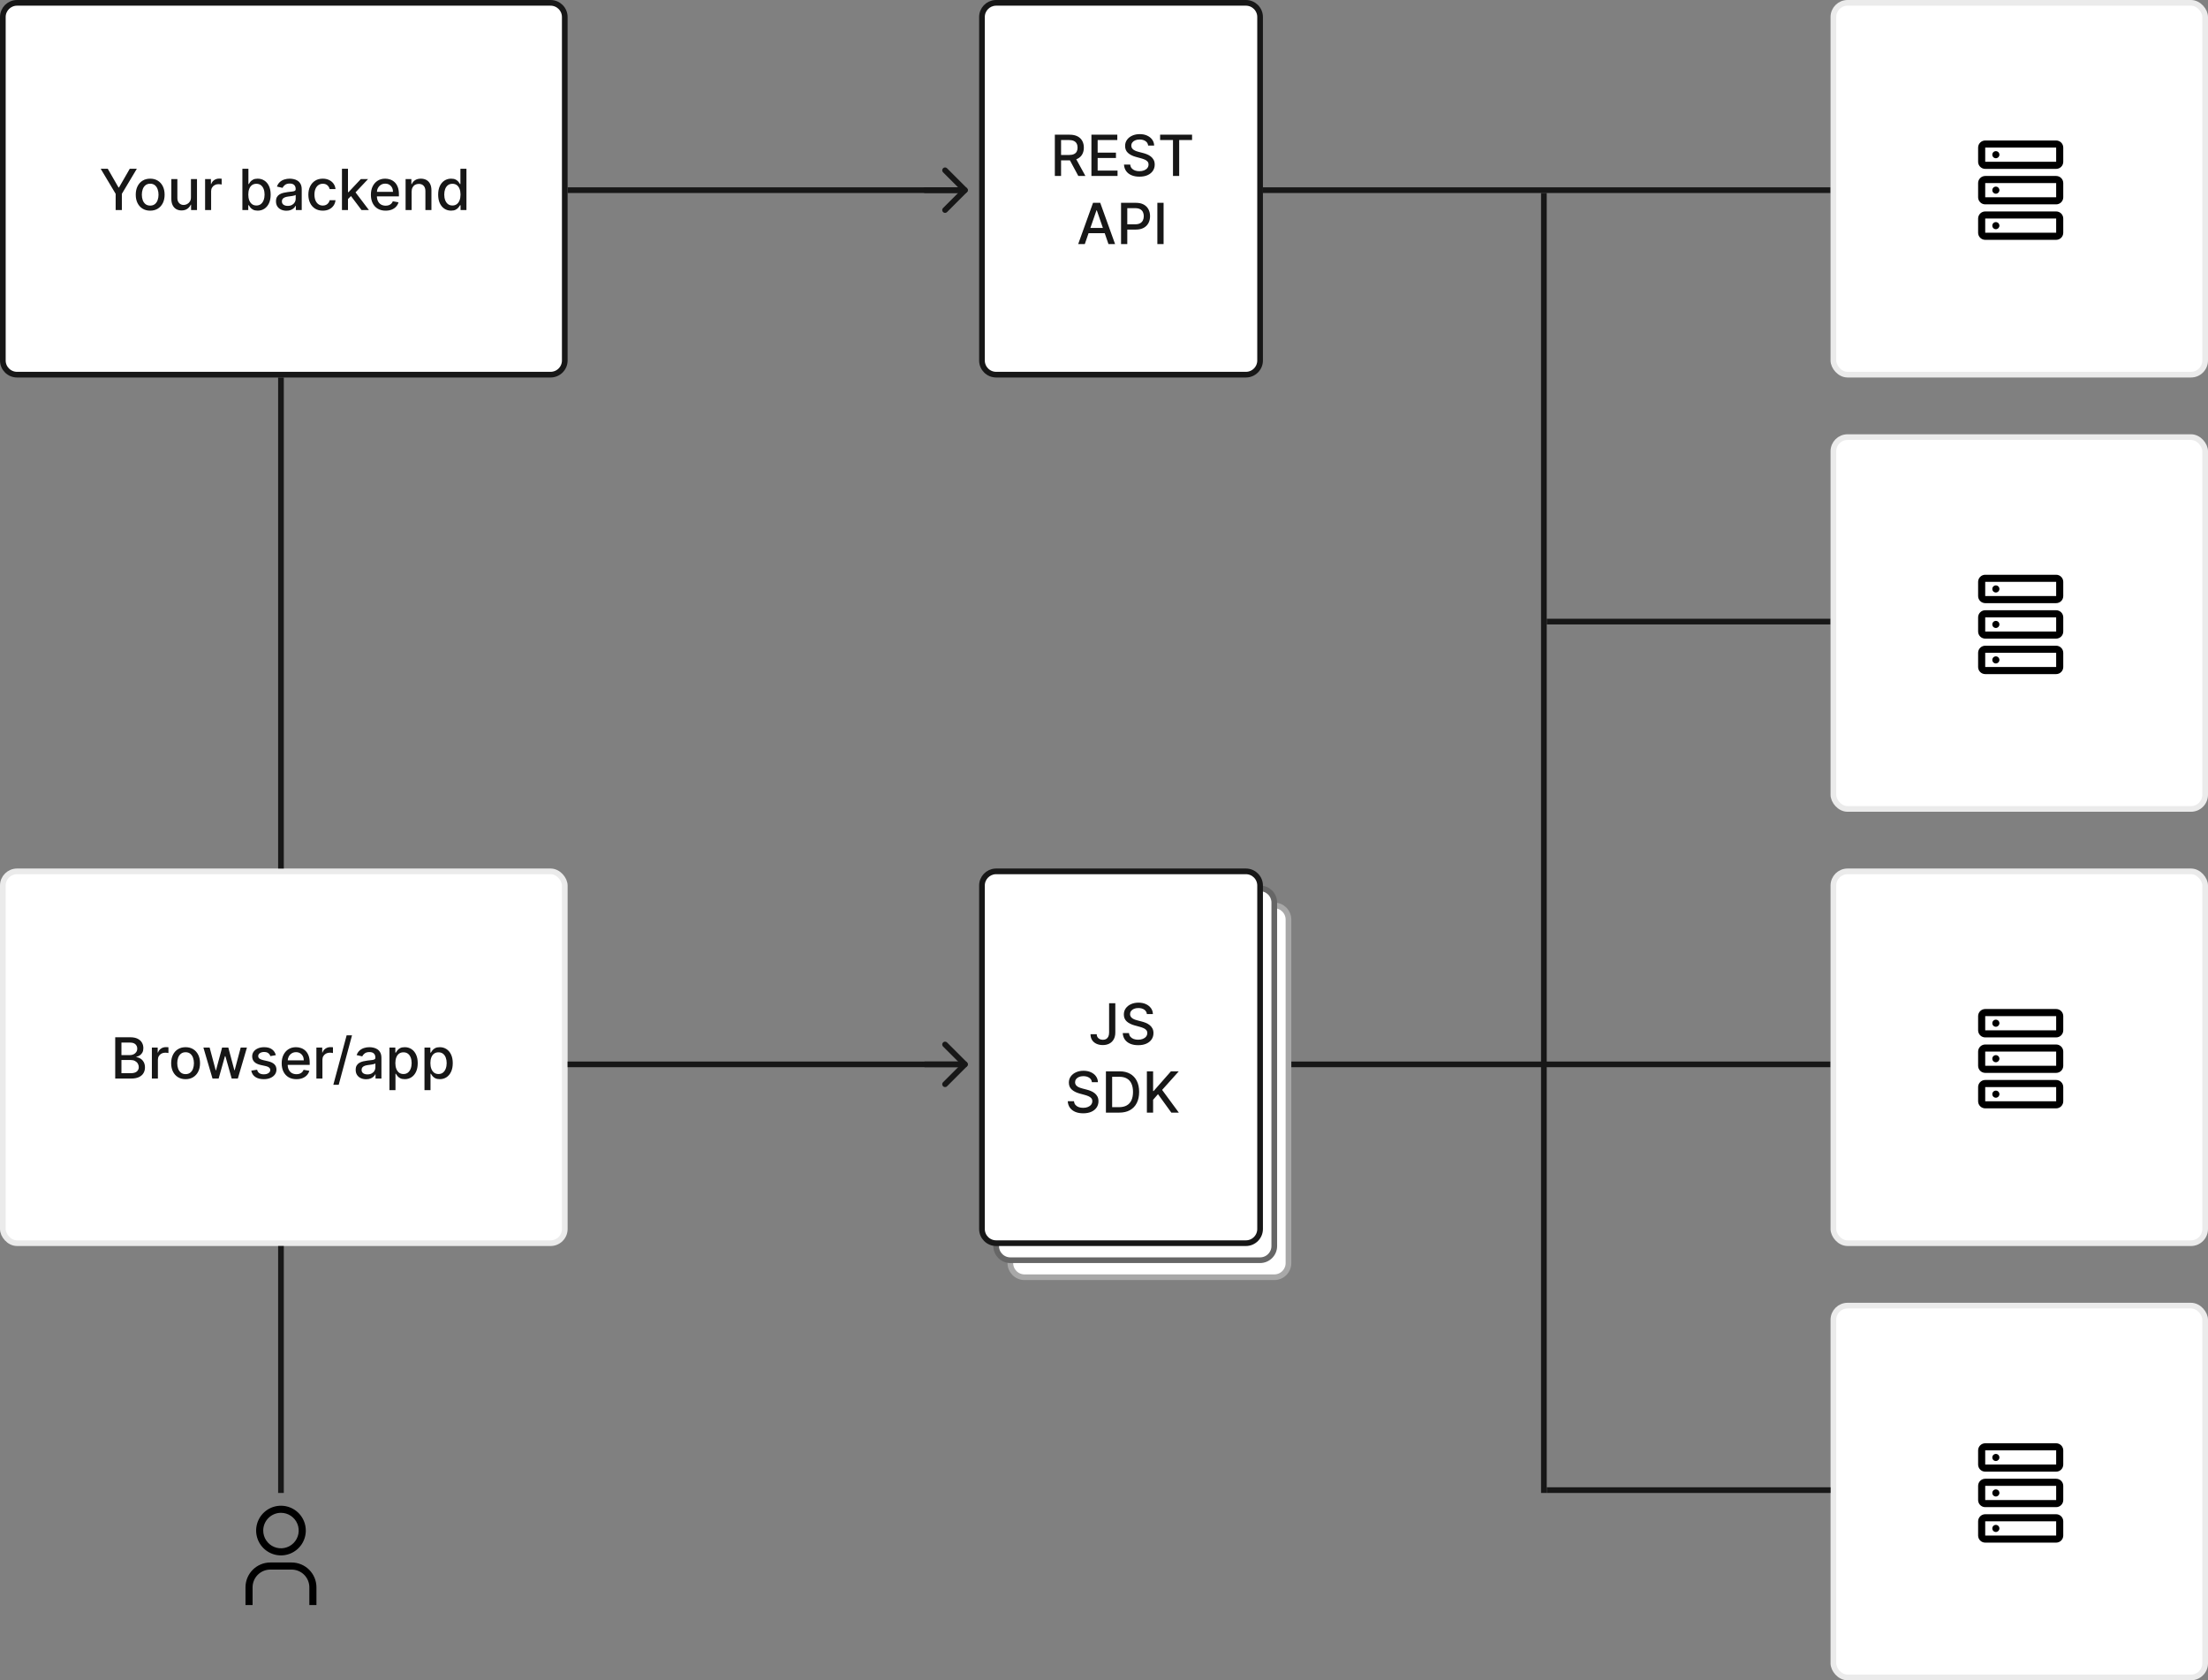 <svg width="778" height="592" viewBox="0 0 778 592" fill="none" xmlns="http://www.w3.org/2000/svg">
<rect x="0" y="0" width="778" height="592" fill="#808080" stroke="none"/>
<g clip-path="url(#clip0_1356_491)">
<rect x="646" y="460" width="131" height="131" rx="5" fill="white" stroke="#EBEBEB" stroke-width="2"/>
<g clip-path="url(#clip1_1356_491)">
<path d="M703.25 514.75C703.94 514.75 704.5 514.19 704.5 513.5C704.5 512.81 703.94 512.25 703.25 512.25C702.56 512.25 702 512.81 702 513.5C702 514.19 702.56 514.75 703.25 514.75Z" fill="black"/>
<path d="M724.5 518.5H699.5C698.837 518.499 698.202 518.236 697.733 517.767C697.264 517.298 697.001 516.663 697 516V511C697.001 510.337 697.264 509.702 697.733 509.233C698.202 508.764 698.837 508.501 699.5 508.5H724.5C725.163 508.501 725.798 508.764 726.267 509.233C726.736 509.702 726.999 510.337 727 511V516C726.999 516.663 726.736 517.298 726.267 517.767C725.798 518.236 725.163 518.499 724.5 518.5ZM699.5 511V516H724.5V511H699.5Z" fill="black"/>
<path d="M703.25 527.25C703.94 527.25 704.5 526.69 704.5 526C704.5 525.31 703.94 524.75 703.25 524.75C702.56 524.75 702 525.31 702 526C702 526.69 702.56 527.25 703.25 527.25Z" fill="black"/>
<path d="M724.5 531H699.5C698.837 530.999 698.202 530.736 697.733 530.267C697.264 529.798 697.001 529.163 697 528.5V523.5C697.001 522.837 697.264 522.202 697.733 521.733C698.202 521.264 698.837 521.001 699.5 521H724.5C725.163 521.001 725.798 521.264 726.267 521.733C726.736 522.202 726.999 522.837 727 523.5V528.5C726.999 529.163 726.736 529.798 726.267 530.267C725.798 530.736 725.163 530.999 724.5 531ZM699.5 523.5V528.5H724.5V523.5H699.5Z" fill="black"/>
<path d="M703.25 539.75C703.94 539.75 704.5 539.19 704.5 538.5C704.5 537.81 703.94 537.25 703.25 537.25C702.56 537.25 702 537.81 702 538.5C702 539.19 702.56 539.75 703.25 539.75Z" fill="black"/>
<path d="M724.5 543.5H699.5C698.837 543.499 698.202 543.236 697.733 542.767C697.264 542.298 697.001 541.663 697 541V536C697.001 535.337 697.264 534.702 697.733 534.233C698.202 533.764 698.837 533.501 699.5 533.5H724.5C725.163 533.501 725.798 533.764 726.267 534.233C726.736 534.702 726.999 535.337 727 536V541C726.999 541.663 726.736 542.298 726.267 542.767C725.798 543.236 725.163 543.499 724.5 543.5ZM699.5 536V541H724.5V536H699.5Z" fill="black"/>
</g>
<path d="M6 1H194C196.761 1 199 3.239 199 6V127C199 129.761 196.761 132 194 132H6C3.239 132 1 129.761 1 127V6C1 3.239 3.239 1 6 1Z" fill="white" stroke="#171717" stroke-width="2"/>
<path d="M35.476 59.455H37.969L41.769 66.067H41.925L45.724 59.455H48.217L42.94 68.29V74H40.753V68.29L35.476 59.455ZM52.917 74.22C51.895 74.22 51.002 73.986 50.24 73.517C49.477 73.048 48.886 72.392 48.464 71.55C48.043 70.707 47.832 69.722 47.832 68.595C47.832 67.463 48.043 66.474 48.464 65.626C48.886 64.779 49.477 64.121 50.24 63.652C51.002 63.183 51.895 62.949 52.917 62.949C53.94 62.949 54.833 63.183 55.595 63.652C56.357 64.121 56.949 64.779 57.37 65.626C57.792 66.474 58.002 67.463 58.002 68.595C58.002 69.722 57.792 70.707 57.37 71.55C56.949 72.392 56.357 73.048 55.595 73.517C54.833 73.986 53.94 74.22 52.917 74.22ZM52.924 72.438C53.587 72.438 54.136 72.262 54.572 71.912C55.008 71.562 55.33 71.095 55.538 70.513C55.751 69.93 55.858 69.289 55.858 68.588C55.858 67.892 55.751 67.253 55.538 66.671C55.33 66.083 55.008 65.612 54.572 65.257C54.136 64.902 53.587 64.724 52.924 64.724C52.257 64.724 51.703 64.902 51.262 65.257C50.827 65.612 50.502 66.083 50.289 66.671C50.081 67.253 49.977 67.892 49.977 68.588C49.977 69.289 50.081 69.93 50.289 70.513C50.502 71.095 50.827 71.562 51.262 71.912C51.703 72.262 52.257 72.438 52.924 72.438ZM67.283 69.476V63.091H69.414V74H67.326V72.111H67.212C66.961 72.693 66.559 73.178 66.005 73.567C65.456 73.95 64.772 74.142 63.952 74.142C63.252 74.142 62.631 73.988 62.092 73.68C61.557 73.368 61.135 72.906 60.827 72.296C60.524 71.685 60.373 70.93 60.373 70.03V63.091H62.496V69.774C62.496 70.517 62.702 71.109 63.114 71.55C63.526 71.99 64.061 72.21 64.719 72.21C65.117 72.21 65.513 72.111 65.906 71.912C66.303 71.713 66.632 71.412 66.893 71.01C67.158 70.608 67.288 70.096 67.283 69.476ZM72.267 74V63.091H74.32V64.824H74.434C74.632 64.237 74.983 63.775 75.485 63.439C75.991 63.098 76.564 62.928 77.204 62.928C77.336 62.928 77.492 62.932 77.672 62.942C77.857 62.951 78.001 62.963 78.106 62.977V65.008C78.02 64.985 77.869 64.959 77.651 64.93C77.433 64.897 77.215 64.881 76.998 64.881C76.496 64.881 76.048 64.987 75.655 65.2C75.267 65.409 74.959 65.7 74.732 66.074C74.505 66.443 74.391 66.865 74.391 67.338V74H72.267ZM85.407 74V59.455H87.53V64.859H87.658C87.781 64.632 87.959 64.369 88.191 64.071C88.423 63.773 88.745 63.512 89.157 63.29C89.569 63.062 90.113 62.949 90.79 62.949C91.671 62.949 92.457 63.171 93.148 63.617C93.839 64.062 94.382 64.703 94.775 65.541C95.172 66.379 95.371 67.388 95.371 68.567C95.371 69.746 95.175 70.757 94.782 71.599C94.389 72.438 93.849 73.084 93.162 73.538C92.476 73.988 91.692 74.213 90.811 74.213C90.149 74.213 89.606 74.102 89.185 73.879C88.768 73.657 88.442 73.396 88.205 73.098C87.968 72.8 87.786 72.535 87.658 72.303H87.481V74H85.407ZM87.488 68.546C87.488 69.312 87.599 69.985 87.821 70.562C88.044 71.14 88.366 71.592 88.787 71.919C89.209 72.241 89.725 72.402 90.336 72.402C90.97 72.402 91.5 72.234 91.927 71.898C92.353 71.557 92.675 71.095 92.892 70.513C93.115 69.93 93.226 69.275 93.226 68.546C93.226 67.826 93.117 67.18 92.9 66.606C92.686 66.034 92.365 65.581 91.934 65.25C91.507 64.919 90.975 64.753 90.336 64.753C89.72 64.753 89.199 64.912 88.773 65.229C88.352 65.546 88.032 65.989 87.814 66.557C87.597 67.125 87.488 67.788 87.488 68.546ZM100.93 74.242C100.239 74.242 99.614 74.114 99.055 73.858C98.497 73.597 98.054 73.221 97.727 72.729C97.405 72.236 97.244 71.633 97.244 70.918C97.244 70.302 97.363 69.796 97.599 69.398C97.836 69 98.156 68.685 98.558 68.453C98.961 68.221 99.41 68.046 99.908 67.928C100.405 67.809 100.911 67.719 101.428 67.658C102.081 67.582 102.611 67.52 103.018 67.473C103.426 67.421 103.722 67.338 103.906 67.224C104.091 67.111 104.183 66.926 104.183 66.671V66.621C104.183 66.001 104.008 65.52 103.658 65.179C103.312 64.838 102.796 64.668 102.109 64.668C101.394 64.668 100.831 64.826 100.419 65.144C100.012 65.456 99.73 65.804 99.574 66.188L97.578 65.733C97.815 65.07 98.16 64.535 98.615 64.128C99.074 63.716 99.602 63.418 100.199 63.233C100.795 63.044 101.423 62.949 102.081 62.949C102.517 62.949 102.978 63.001 103.466 63.105C103.958 63.205 104.418 63.389 104.844 63.659C105.275 63.929 105.627 64.315 105.902 64.817C106.177 65.314 106.314 65.96 106.314 66.756V74H104.24V72.508H104.155C104.018 72.783 103.812 73.053 103.537 73.318C103.262 73.583 102.91 73.803 102.479 73.979C102.048 74.154 101.532 74.242 100.93 74.242ZM101.392 72.537C101.979 72.537 102.481 72.421 102.898 72.189C103.319 71.957 103.639 71.654 103.857 71.28C104.079 70.901 104.19 70.496 104.19 70.065V68.659C104.115 68.735 103.968 68.806 103.75 68.872C103.537 68.934 103.293 68.988 103.018 69.035C102.744 69.078 102.476 69.118 102.216 69.156C101.955 69.189 101.738 69.218 101.562 69.242C101.151 69.294 100.774 69.381 100.433 69.504C100.097 69.627 99.827 69.805 99.624 70.037C99.425 70.264 99.325 70.567 99.325 70.946C99.325 71.472 99.519 71.869 99.908 72.139C100.296 72.404 100.791 72.537 101.392 72.537ZM113.738 74.22C112.682 74.22 111.773 73.981 111.01 73.503C110.253 73.02 109.67 72.355 109.263 71.507C108.856 70.66 108.652 69.689 108.652 68.595C108.652 67.487 108.861 66.51 109.277 65.662C109.694 64.81 110.281 64.144 111.039 63.666C111.796 63.188 112.689 62.949 113.716 62.949C114.545 62.949 115.283 63.103 115.932 63.41C116.581 63.714 117.104 64.14 117.502 64.689C117.904 65.238 118.143 65.88 118.219 66.614H116.152C116.039 66.102 115.778 65.662 115.371 65.293C114.969 64.923 114.429 64.739 113.752 64.739C113.16 64.739 112.641 64.895 112.196 65.207C111.756 65.515 111.413 65.956 111.167 66.528C110.92 67.097 110.797 67.769 110.797 68.546C110.797 69.341 110.918 70.028 111.159 70.605C111.401 71.183 111.742 71.63 112.182 71.947C112.627 72.265 113.15 72.423 113.752 72.423C114.154 72.423 114.519 72.35 114.846 72.203C115.177 72.052 115.454 71.836 115.676 71.557C115.904 71.278 116.062 70.941 116.152 70.548H118.219C118.143 71.254 117.914 71.883 117.53 72.438C117.147 72.992 116.633 73.427 115.989 73.744C115.35 74.062 114.599 74.22 113.738 74.22ZM122.443 70.3L122.429 67.707H122.798L127.145 63.091H129.688L124.73 68.347H124.396L122.443 70.3ZM120.49 74V59.455H122.614V74H120.49ZM127.379 74L123.473 68.815L124.936 67.331L129.986 74H127.379ZM135.875 74.22C134.801 74.22 133.875 73.99 133.098 73.531C132.327 73.067 131.73 72.416 131.309 71.578C130.892 70.735 130.684 69.748 130.684 68.617C130.684 67.499 130.892 66.514 131.309 65.662C131.73 64.81 132.317 64.144 133.07 63.666C133.828 63.188 134.713 62.949 135.726 62.949C136.342 62.949 136.938 63.051 137.516 63.254C138.094 63.458 138.612 63.778 139.071 64.213C139.531 64.649 139.893 65.215 140.158 65.91C140.423 66.602 140.556 67.442 140.556 68.432V69.185H131.884V67.594H138.475C138.475 67.035 138.361 66.54 138.134 66.109C137.907 65.674 137.587 65.331 137.175 65.079C136.768 64.829 136.29 64.703 135.74 64.703C135.144 64.703 134.623 64.85 134.178 65.144C133.738 65.432 133.397 65.811 133.155 66.28C132.918 66.744 132.8 67.248 132.8 67.793V69.035C132.8 69.765 132.928 70.385 133.184 70.896C133.444 71.408 133.806 71.798 134.27 72.068C134.734 72.333 135.276 72.466 135.897 72.466C136.299 72.466 136.666 72.409 136.998 72.296C137.329 72.177 137.615 72.002 137.857 71.77C138.098 71.538 138.283 71.251 138.411 70.91L140.421 71.273C140.26 71.865 139.971 72.383 139.554 72.828C139.142 73.269 138.624 73.612 137.999 73.858C137.379 74.099 136.671 74.22 135.875 74.22ZM145.036 67.523V74H142.912V63.091H144.95V64.867H145.085C145.336 64.289 145.729 63.825 146.264 63.474C146.804 63.124 147.483 62.949 148.303 62.949C149.046 62.949 149.697 63.105 150.256 63.418C150.814 63.725 151.248 64.185 151.555 64.796C151.863 65.406 152.017 66.162 152.017 67.061V74H149.893V67.317C149.893 66.526 149.688 65.908 149.276 65.463C148.864 65.013 148.298 64.788 147.578 64.788C147.086 64.788 146.648 64.895 146.264 65.108C145.885 65.321 145.585 65.633 145.362 66.046C145.144 66.453 145.036 66.945 145.036 67.523ZM158.949 74.213C158.068 74.213 157.282 73.988 156.591 73.538C155.904 73.084 155.365 72.438 154.972 71.599C154.583 70.757 154.389 69.746 154.389 68.567C154.389 67.388 154.586 66.379 154.979 65.541C155.376 64.703 155.921 64.062 156.612 63.617C157.304 63.171 158.087 62.949 158.963 62.949C159.64 62.949 160.185 63.062 160.597 63.29C161.013 63.512 161.335 63.773 161.562 64.071C161.795 64.369 161.974 64.632 162.102 64.859H162.23V59.455H164.354V74H162.28V72.303H162.102C161.974 72.535 161.79 72.8 161.548 73.098C161.312 73.396 160.985 73.657 160.568 73.879C160.152 74.102 159.612 74.213 158.949 74.213ZM159.418 72.402C160.028 72.402 160.545 72.241 160.966 71.919C161.392 71.592 161.714 71.14 161.932 70.562C162.154 69.985 162.266 69.312 162.266 68.546C162.266 67.788 162.157 67.125 161.939 66.557C161.721 65.989 161.402 65.546 160.98 65.229C160.559 64.912 160.038 64.753 159.418 64.753C158.778 64.753 158.246 64.919 157.82 65.25C157.393 65.581 157.071 66.034 156.854 66.606C156.641 67.18 156.534 67.826 156.534 68.546C156.534 69.275 156.643 69.93 156.861 70.513C157.079 71.095 157.401 71.557 157.827 71.898C158.258 72.234 158.788 72.402 159.418 72.402Z" fill="#171717"/>
<rect x="1" y="307" width="198" height="131" rx="5" fill="white" stroke="#EBEBEB" stroke-width="2"/>
<path d="M40.598 380V365.455H45.925C46.957 365.455 47.812 365.625 48.489 365.966C49.166 366.302 49.672 366.759 50.008 367.337C50.345 367.91 50.513 368.556 50.513 369.276C50.513 369.882 50.401 370.393 50.179 370.81C49.956 371.222 49.658 371.553 49.284 371.804C48.915 372.05 48.508 372.23 48.062 372.344V372.486C48.545 372.509 49.017 372.666 49.476 372.955C49.94 373.239 50.323 373.643 50.626 374.169C50.929 374.695 51.081 375.334 51.081 376.087C51.081 376.83 50.906 377.498 50.555 378.089C50.21 378.677 49.675 379.143 48.95 379.489C48.226 379.83 47.3 380 46.173 380H40.598ZM42.793 378.118H45.96C47.011 378.118 47.764 377.914 48.219 377.507C48.673 377.1 48.901 376.591 48.901 375.98C48.901 375.521 48.785 375.099 48.553 374.716C48.321 374.332 47.989 374.027 47.558 373.8C47.132 373.572 46.626 373.459 46.038 373.459H42.793V378.118ZM42.793 371.747H45.733C46.225 371.747 46.668 371.652 47.061 371.463C47.459 371.274 47.774 371.009 48.006 370.668C48.242 370.322 48.361 369.915 48.361 369.446C48.361 368.845 48.15 368.34 47.729 367.933C47.307 367.526 46.661 367.322 45.79 367.322H42.793V371.747ZM53.514 380V369.091H55.566V370.824H55.68C55.879 370.237 56.229 369.775 56.731 369.439C57.237 369.098 57.81 368.928 58.45 368.928C58.582 368.928 58.738 368.932 58.918 368.942C59.103 368.951 59.247 368.963 59.352 368.977V371.009C59.266 370.985 59.115 370.959 58.897 370.93C58.679 370.897 58.461 370.881 58.244 370.881C57.742 370.881 57.294 370.987 56.901 371.2C56.513 371.409 56.205 371.7 55.978 372.074C55.751 372.443 55.637 372.865 55.637 373.338V380H53.514ZM65.394 380.22C64.371 380.22 63.479 379.986 62.716 379.517C61.954 379.048 61.362 378.393 60.941 377.55C60.519 376.707 60.309 375.722 60.309 374.595C60.309 373.464 60.519 372.474 60.941 371.626C61.362 370.779 61.954 370.121 62.716 369.652C63.479 369.183 64.371 368.949 65.394 368.949C66.416 368.949 67.309 369.183 68.071 369.652C68.834 370.121 69.425 370.779 69.847 371.626C70.268 372.474 70.479 373.464 70.479 374.595C70.479 375.722 70.268 376.707 69.847 377.55C69.425 378.393 68.834 379.048 68.071 379.517C67.309 379.986 66.416 380.22 65.394 380.22ZM65.401 378.438C66.064 378.438 66.613 378.262 67.049 377.912C67.484 377.562 67.806 377.095 68.015 376.513C68.228 375.93 68.334 375.289 68.334 374.588C68.334 373.892 68.228 373.253 68.015 372.67C67.806 372.083 67.484 371.612 67.049 371.257C66.613 370.902 66.064 370.724 65.401 370.724C64.733 370.724 64.179 370.902 63.739 371.257C63.303 371.612 62.979 372.083 62.766 372.67C62.558 373.253 62.453 373.892 62.453 374.588C62.453 375.289 62.558 375.93 62.766 376.513C62.979 377.095 63.303 377.562 63.739 377.912C64.179 378.262 64.733 378.438 65.401 378.438ZM74.882 380L71.672 369.091H73.867L76.005 377.102H76.111L78.256 369.091H80.451L82.581 377.067H82.688L84.811 369.091H87.006L83.803 380H81.637L79.421 372.124H79.257L77.041 380H74.882ZM97.196 371.754L95.271 372.095C95.191 371.849 95.063 371.615 94.888 371.392C94.717 371.17 94.485 370.987 94.192 370.845C93.898 370.703 93.531 370.632 93.091 370.632C92.49 370.632 91.988 370.767 91.585 371.037C91.183 371.302 90.981 371.645 90.981 372.067C90.981 372.431 91.117 372.725 91.386 372.947C91.656 373.17 92.092 373.352 92.693 373.494L94.426 373.892C95.43 374.124 96.178 374.482 96.671 374.964C97.163 375.447 97.409 376.075 97.409 376.847C97.409 377.5 97.22 378.082 96.841 378.594C96.467 379.1 95.944 379.498 95.271 379.787C94.604 380.076 93.829 380.22 92.949 380.22C91.727 380.22 90.731 379.96 89.959 379.439C89.187 378.913 88.713 378.168 88.538 377.202L90.591 376.889C90.719 377.424 90.981 377.829 91.379 378.104C91.777 378.374 92.296 378.509 92.935 378.509C93.631 378.509 94.187 378.364 94.604 378.075C95.02 377.782 95.229 377.424 95.229 377.003C95.229 376.662 95.101 376.375 94.845 376.143C94.594 375.911 94.208 375.736 93.688 375.618L91.841 375.213C90.823 374.981 90.07 374.612 89.582 374.105C89.099 373.598 88.858 372.957 88.858 372.18C88.858 371.536 89.038 370.973 89.398 370.49C89.758 370.007 90.255 369.631 90.889 369.361C91.524 369.086 92.251 368.949 93.07 368.949C94.249 368.949 95.177 369.205 95.854 369.716C96.531 370.223 96.978 370.902 97.196 371.754ZM104.446 380.22C103.371 380.22 102.445 379.991 101.669 379.531C100.897 379.067 100.3 378.416 99.879 377.578C99.462 376.735 99.254 375.748 99.254 374.616C99.254 373.499 99.462 372.514 99.879 371.662C100.3 370.81 100.887 370.144 101.64 369.666C102.398 369.188 103.283 368.949 104.297 368.949C104.912 368.949 105.509 369.051 106.086 369.254C106.664 369.458 107.182 369.777 107.642 370.213C108.101 370.649 108.463 371.214 108.728 371.911C108.993 372.602 109.126 373.442 109.126 374.432V375.185H100.454V373.594H107.045C107.045 373.035 106.931 372.54 106.704 372.109C106.477 371.674 106.157 371.33 105.745 371.08C105.338 370.829 104.86 370.703 104.311 370.703C103.714 370.703 103.193 370.85 102.748 371.143C102.308 371.432 101.967 371.811 101.725 372.28C101.489 372.744 101.37 373.248 101.37 373.793V375.036C101.37 375.765 101.498 376.385 101.754 376.896C102.014 377.408 102.377 377.798 102.841 378.068C103.305 378.333 103.847 378.466 104.467 378.466C104.869 378.466 105.236 378.409 105.568 378.295C105.899 378.177 106.186 378.002 106.427 377.77C106.669 377.538 106.853 377.251 106.981 376.911L108.991 377.273C108.83 377.865 108.541 378.383 108.125 378.828C107.713 379.268 107.194 379.612 106.569 379.858C105.949 380.099 105.241 380.22 104.446 380.22ZM111.482 380V369.091H113.535V370.824H113.648C113.847 370.237 114.198 369.775 114.7 369.439C115.206 369.098 115.779 368.928 116.418 368.928C116.551 368.928 116.707 368.932 116.887 368.942C117.072 368.951 117.216 368.963 117.32 368.977V371.009C117.235 370.985 117.084 370.959 116.866 370.93C116.648 370.897 116.43 370.881 116.212 370.881C115.71 370.881 115.263 370.987 114.87 371.2C114.482 371.409 114.174 371.7 113.947 372.074C113.719 372.443 113.606 372.865 113.606 373.338V380H111.482ZM124.034 364.773L119.346 382.188H117.45L122.137 364.773H124.034ZM129.012 380.241C128.321 380.241 127.696 380.114 127.137 379.858C126.579 379.598 126.136 379.221 125.809 378.729C125.487 378.236 125.326 377.633 125.326 376.918C125.326 376.302 125.445 375.795 125.681 375.398C125.918 375 126.238 374.685 126.64 374.453C127.043 374.221 127.493 374.046 127.99 373.928C128.487 373.809 128.993 373.719 129.51 373.658C130.163 373.582 130.693 373.52 131.1 373.473C131.508 373.421 131.804 373.338 131.988 373.224C132.173 373.111 132.265 372.926 132.265 372.67V372.621C132.265 372 132.09 371.52 131.74 371.179C131.394 370.838 130.878 370.668 130.191 370.668C129.476 370.668 128.913 370.826 128.501 371.143C128.094 371.456 127.812 371.804 127.656 372.188L125.66 371.733C125.897 371.07 126.243 370.535 126.697 370.128C127.156 369.716 127.684 369.418 128.281 369.233C128.877 369.044 129.505 368.949 130.163 368.949C130.599 368.949 131.06 369.001 131.548 369.105C132.04 369.205 132.5 369.389 132.926 369.659C133.357 369.929 133.709 370.315 133.984 370.817C134.259 371.314 134.396 371.96 134.396 372.756V380H132.322V378.509H132.237C132.1 378.783 131.894 379.053 131.619 379.318C131.344 379.583 130.992 379.804 130.561 379.979C130.13 380.154 129.614 380.241 129.012 380.241ZM129.474 378.537C130.061 378.537 130.563 378.421 130.98 378.189C131.401 377.957 131.721 377.654 131.939 377.28C132.161 376.901 132.272 376.496 132.272 376.065V374.659C132.197 374.735 132.05 374.806 131.832 374.872C131.619 374.934 131.375 374.988 131.1 375.036C130.826 375.078 130.558 375.118 130.298 375.156C130.038 375.189 129.82 375.218 129.645 375.241C129.233 375.294 128.856 375.381 128.515 375.504C128.179 375.627 127.909 375.805 127.706 376.037C127.507 376.264 127.407 376.567 127.407 376.946C127.407 377.472 127.601 377.869 127.99 378.139C128.378 378.404 128.873 378.537 129.474 378.537ZM137.224 384.091V369.091H139.298V370.859H139.476C139.599 370.632 139.777 370.369 140.009 370.071C140.241 369.773 140.563 369.512 140.974 369.29C141.386 369.062 141.931 368.949 142.608 368.949C143.489 368.949 144.275 369.171 144.966 369.616C145.657 370.062 146.199 370.703 146.592 371.541C146.99 372.379 147.189 373.388 147.189 374.567C147.189 375.746 146.992 376.757 146.599 377.599C146.206 378.437 145.667 379.084 144.98 379.538C144.294 379.988 143.51 380.213 142.629 380.213C141.966 380.213 141.424 380.102 141.003 379.879C140.586 379.657 140.259 379.396 140.023 379.098C139.786 378.8 139.604 378.535 139.476 378.303H139.348V384.091H137.224ZM139.305 374.545C139.305 375.312 139.417 375.985 139.639 376.562C139.862 377.14 140.184 377.592 140.605 377.919C141.027 378.241 141.543 378.402 142.153 378.402C142.788 378.402 143.318 378.234 143.744 377.898C144.17 377.557 144.492 377.095 144.71 376.513C144.933 375.93 145.044 375.275 145.044 374.545C145.044 373.826 144.935 373.179 144.717 372.607C144.504 372.034 144.182 371.581 143.751 371.25C143.325 370.919 142.793 370.753 142.153 370.753C141.538 370.753 141.017 370.911 140.591 371.229C140.17 371.546 139.85 371.989 139.632 372.557C139.414 373.125 139.305 373.788 139.305 374.545ZM149.568 384.091V369.091H151.642V370.859H151.82C151.943 370.632 152.12 370.369 152.352 370.071C152.584 369.773 152.906 369.512 153.318 369.29C153.73 369.062 154.275 368.949 154.952 368.949C155.832 368.949 156.618 369.171 157.31 369.616C158.001 370.062 158.543 370.703 158.936 371.541C159.334 372.379 159.533 373.388 159.533 374.567C159.533 375.746 159.336 376.757 158.943 377.599C158.55 378.437 158.01 379.084 157.324 379.538C156.637 379.988 155.854 380.213 154.973 380.213C154.31 380.213 153.768 380.102 153.347 379.879C152.93 379.657 152.603 379.396 152.366 379.098C152.13 378.8 151.947 378.535 151.82 378.303H151.692V384.091H149.568ZM151.649 374.545C151.649 375.312 151.76 375.985 151.983 376.562C152.205 377.14 152.527 377.592 152.949 377.919C153.37 378.241 153.886 378.402 154.497 378.402C155.132 378.402 155.662 378.234 156.088 377.898C156.514 377.557 156.836 377.095 157.054 376.513C157.277 375.93 157.388 375.275 157.388 374.545C157.388 373.826 157.279 373.179 157.061 372.607C156.848 372.034 156.526 371.581 156.095 371.25C155.669 370.919 155.136 370.753 154.497 370.753C153.882 370.753 153.361 370.911 152.935 371.229C152.513 371.546 152.194 371.989 151.976 372.557C151.758 373.125 151.649 373.788 151.649 374.545Z" fill="#171717"/>
<line x1="445" y1="375" x2="645" y2="375" stroke="#171717" stroke-width="2"/>
<line x1="545" y1="525" x2="645" y2="525" stroke="#171717" stroke-width="2"/>
<line x1="545" y1="219" x2="645" y2="219" stroke="#171717" stroke-width="2"/>
<line x1="445" y1="67" x2="645" y2="67" stroke="#171717" stroke-width="2"/>
<path d="M351 1H439C441.761 1 444 3.239 444 6V127C444 129.761 441.761 132 439 132H351C348.239 132 346 129.761 346 127V6C346 3.325 348.101 1.141 350.743 1.007L351 1Z" fill="white" stroke="#171717" stroke-width="2"/>
<path d="M371.678 62V47.455H376.863C377.99 47.455 378.925 47.649 379.668 48.037C380.416 48.425 380.975 48.963 381.344 49.649C381.714 50.331 381.898 51.119 381.898 52.014C381.898 52.904 381.711 53.688 381.337 54.365C380.968 55.037 380.409 55.561 379.661 55.935C378.918 56.309 377.983 56.496 376.856 56.496H372.928V54.606H376.657C377.367 54.606 377.945 54.505 378.39 54.301C378.84 54.097 379.169 53.802 379.377 53.413C379.585 53.025 379.689 52.559 379.689 52.014C379.689 51.465 379.583 50.989 379.37 50.587C379.162 50.184 378.832 49.876 378.383 49.663C377.938 49.446 377.353 49.337 376.628 49.337H373.873V62H371.678ZM378.858 55.438L382.452 62H379.952L376.43 55.438H378.858ZM384.569 62V47.455H393.688V49.344H386.763V53.776H393.212V55.658H386.763V60.111H393.773V62H384.569ZM404.553 51.276C404.477 50.603 404.164 50.082 403.615 49.713C403.066 49.339 402.375 49.152 401.541 49.152C400.945 49.152 400.429 49.247 399.993 49.436C399.557 49.621 399.219 49.876 398.977 50.203C398.741 50.525 398.622 50.892 398.622 51.304C398.622 51.65 398.703 51.948 398.864 52.199C399.03 52.45 399.245 52.66 399.51 52.831C399.78 52.997 400.069 53.136 400.377 53.25C400.684 53.359 400.98 53.449 401.264 53.52L402.685 53.889C403.149 54.003 403.625 54.157 404.112 54.351C404.6 54.545 405.052 54.801 405.469 55.118C405.886 55.435 406.222 55.828 406.477 56.297C406.738 56.766 406.868 57.327 406.868 57.98C406.868 58.804 406.655 59.535 406.229 60.175C405.807 60.814 405.194 61.318 404.389 61.688C403.589 62.057 402.621 62.242 401.485 62.242C400.396 62.242 399.453 62.069 398.658 61.723C397.862 61.377 397.24 60.887 396.79 60.253C396.34 59.614 396.092 58.856 396.044 57.98H398.246C398.289 58.506 398.459 58.944 398.757 59.294C399.06 59.64 399.446 59.898 399.915 60.068C400.388 60.234 400.907 60.317 401.47 60.317C402.091 60.317 402.642 60.22 403.125 60.026C403.613 59.827 403.996 59.552 404.276 59.202C404.555 58.847 404.695 58.432 404.695 57.959C404.695 57.528 404.572 57.175 404.325 56.901C404.084 56.626 403.755 56.399 403.338 56.219C402.926 56.039 402.46 55.88 401.939 55.743L400.22 55.274C399.056 54.957 398.132 54.49 397.45 53.875C396.773 53.26 396.435 52.445 396.435 51.432C396.435 50.594 396.662 49.862 397.117 49.237C397.571 48.612 398.187 48.127 398.963 47.781C399.74 47.431 400.616 47.256 401.591 47.256C402.576 47.256 403.445 47.428 404.198 47.774C404.955 48.12 405.552 48.596 405.987 49.202C406.423 49.803 406.65 50.494 406.669 51.276H404.553ZM408.773 49.344V47.455H420.03V49.344H415.492V62H413.305V49.344H408.773ZM382.233 86H379.903L385.138 71.454H387.673L392.908 86H390.578L386.466 74.097H386.352L382.233 86ZM382.624 80.304H390.18V82.151H382.624V80.304ZM395.008 86V71.454H400.193C401.324 71.454 402.262 71.66 403.005 72.072C403.749 72.484 404.305 73.048 404.674 73.763C405.044 74.473 405.228 75.273 405.228 76.163C405.228 77.058 405.041 77.863 404.667 78.578C404.298 79.288 403.739 79.852 402.991 80.269C402.248 80.68 401.313 80.886 400.186 80.886H396.62V79.026H399.987C400.702 79.026 401.282 78.903 401.727 78.656C402.172 78.405 402.499 78.064 402.707 77.633C402.915 77.203 403.02 76.713 403.02 76.163C403.02 75.614 402.915 75.126 402.707 74.7C402.499 74.274 402.17 73.94 401.72 73.699C401.275 73.457 400.688 73.337 399.958 73.337H397.203V86H395.008ZM409.996 71.454V86H407.801V71.454H409.996Z" fill="#171717"/>
<path d="M361 319H449C451.761 319 454 321.239 454 324V445C454 447.761 451.761 450 449 450H361C358.239 450 356 447.761 356 445V324C356 321.325 358.101 319.141 360.743 319.007L361 319Z" fill="white" stroke="#A8A8A8" stroke-width="2"/>
<path d="M356 313H444C446.761 313 449 315.239 449 318V439C449 441.761 446.761 444 444 444H356C353.239 444 351 441.761 351 439V318C351 315.325 353.101 313.141 355.743 313.007L356 313Z" fill="white" stroke="#666666" stroke-width="2"/>
<path d="M351 307H439C441.761 307 444 309.239 444 312V433C444 435.761 441.761 438 439 438H351C348.239 438 346 435.761 346 433V312C346 309.325 348.101 307.141 350.743 307.007L351 307Z" fill="white" stroke="#171717" stroke-width="2"/>
<path d="M390.798 353.455H392.986V363.767C392.986 364.7 392.801 365.498 392.432 366.161C392.067 366.823 391.554 367.33 390.891 367.68C390.228 368.026 389.451 368.199 388.561 368.199C387.742 368.199 387.006 368.05 386.352 367.751C385.704 367.453 385.19 367.02 384.811 366.452C384.437 365.879 384.25 365.183 384.25 364.364H386.43C386.43 364.766 386.523 365.114 386.707 365.408C386.897 365.701 387.155 365.931 387.482 366.097C387.813 366.258 388.192 366.338 388.618 366.338C389.082 366.338 389.475 366.241 389.797 366.047C390.124 365.848 390.372 365.557 390.543 365.173C390.713 364.79 390.798 364.321 390.798 363.767V353.455ZM404.113 357.276C404.038 356.603 403.725 356.082 403.176 355.713C402.627 355.339 401.935 355.152 401.102 355.152C400.505 355.152 399.989 355.247 399.554 355.436C399.118 355.621 398.779 355.876 398.538 356.203C398.301 356.525 398.183 356.892 398.183 357.304C398.183 357.65 398.263 357.948 398.424 358.199C398.59 358.45 398.806 358.661 399.071 358.831C399.341 358.997 399.629 359.136 399.937 359.25C400.245 359.359 400.541 359.449 400.825 359.52L402.245 359.889C402.709 360.003 403.185 360.157 403.673 360.351C404.161 360.545 404.613 360.801 405.029 361.118C405.446 361.435 405.782 361.828 406.038 362.297C406.298 362.766 406.429 363.327 406.429 363.98C406.429 364.804 406.216 365.536 405.789 366.175C405.368 366.814 404.755 367.318 403.95 367.688C403.15 368.057 402.181 368.241 401.045 368.241C399.956 368.241 399.014 368.069 398.218 367.723C397.423 367.377 396.8 366.887 396.35 366.253C395.901 365.614 395.652 364.856 395.605 363.98H397.806C397.849 364.506 398.02 364.944 398.318 365.294C398.621 365.64 399.007 365.898 399.475 366.068C399.949 366.234 400.467 366.317 401.031 366.317C401.651 366.317 402.203 366.22 402.686 366.026C403.173 365.827 403.557 365.552 403.836 365.202C404.116 364.847 404.255 364.432 404.255 363.959C404.255 363.528 404.132 363.175 403.886 362.901C403.645 362.626 403.315 362.399 402.899 362.219C402.487 362.039 402.02 361.88 401.5 361.743L399.781 361.274C398.616 360.957 397.693 360.491 397.011 359.875C396.334 359.259 395.995 358.445 395.995 357.432C395.995 356.594 396.223 355.862 396.677 355.237C397.132 354.612 397.747 354.127 398.524 353.781C399.3 353.431 400.176 353.256 401.152 353.256C402.136 353.256 403.005 353.429 403.758 353.774C404.516 354.12 405.112 354.596 405.548 355.202C405.984 355.803 406.211 356.494 406.23 357.276H404.113ZM384.738 381.276C384.663 380.603 384.35 380.082 383.801 379.713C383.252 379.339 382.56 379.152 381.727 379.152C381.13 379.152 380.614 379.247 380.179 379.436C379.743 379.621 379.404 379.876 379.163 380.203C378.926 380.525 378.808 380.892 378.808 381.304C378.808 381.65 378.888 381.948 379.049 382.199C379.215 382.45 379.431 382.661 379.696 382.831C379.966 382.997 380.254 383.136 380.562 383.25C380.87 383.359 381.166 383.449 381.45 383.52L382.87 383.889C383.334 384.003 383.81 384.157 384.298 384.351C384.786 384.545 385.238 384.801 385.654 385.118C386.071 385.435 386.407 385.828 386.663 386.297C386.923 386.766 387.054 387.327 387.054 387.98C387.054 388.804 386.841 389.536 386.414 390.175C385.993 390.814 385.38 391.318 384.575 391.688C383.775 392.057 382.806 392.241 381.67 392.241C380.581 392.241 379.639 392.069 378.843 391.723C378.048 391.377 377.425 390.887 376.975 390.253C376.526 389.614 376.277 388.856 376.23 387.98H378.431C378.474 388.506 378.645 388.944 378.943 389.294C379.246 389.64 379.632 389.898 380.1 390.068C380.574 390.234 381.092 390.317 381.656 390.317C382.276 390.317 382.828 390.22 383.311 390.026C383.798 389.827 384.182 389.552 384.461 389.202C384.741 388.847 384.88 388.432 384.88 387.959C384.88 387.528 384.757 387.175 384.511 386.901C384.27 386.626 383.94 386.399 383.524 386.219C383.112 386.039 382.645 385.88 382.125 385.743L380.406 385.274C379.241 384.957 378.318 384.491 377.636 383.875C376.959 383.259 376.62 382.445 376.62 381.432C376.62 380.594 376.848 379.862 377.302 379.237C377.757 378.612 378.372 378.127 379.149 377.781C379.925 377.431 380.801 377.256 381.777 377.256C382.761 377.256 383.63 377.429 384.383 377.774C385.141 378.12 385.737 378.596 386.173 379.202C386.609 379.803 386.836 380.494 386.855 381.276H384.738ZM394.385 392H389.676V377.455H394.534C395.959 377.455 397.183 377.746 398.206 378.328C399.229 378.906 400.012 379.737 400.557 380.821C401.106 381.901 401.381 383.196 401.381 384.706C401.381 386.221 401.104 387.523 400.55 388.612C400 389.701 399.205 390.539 398.163 391.126C397.122 391.709 395.862 392 394.385 392ZM391.871 390.082H394.264C395.372 390.082 396.293 389.874 397.027 389.457C397.761 389.036 398.31 388.428 398.675 387.632C399.039 386.832 399.222 385.857 399.222 384.706C399.222 383.565 399.039 382.597 398.675 381.801C398.315 381.006 397.777 380.402 397.062 379.99C396.348 379.578 395.46 379.372 394.399 379.372H391.871V390.082ZM404.11 392V377.455H406.304V384.401H406.482L412.583 377.455H415.346L409.479 384.003L415.367 392H412.725L408.023 385.501L406.304 387.476V392H404.11Z" fill="#171717"/>
<line x1="200" y1="375" x2="340" y2="375" stroke="#171717" stroke-width="2"/>
<line x1="200" y1="67" x2="340" y2="67" stroke="#171717" stroke-width="2"/>
<path d="M326 67H340" stroke="#171717" stroke-width="2" stroke-linecap="round" stroke-linejoin="round"/>
<path d="M333 60L340 67L333 74" stroke="#171717" stroke-width="2" stroke-linecap="round" stroke-linejoin="round"/>
<path d="M326 375H340" stroke="#171717" stroke-width="2" stroke-linecap="round" stroke-linejoin="round"/>
<path d="M333 368L340 375L333 382" stroke="#171717" stroke-width="2" stroke-linecap="round" stroke-linejoin="round"/>
<line x1="99" y1="306" x2="99" y2="133" stroke="#171717" stroke-width="2"/>
<line x1="544" y1="526" x2="544" y2="68" stroke="#171717" stroke-width="2"/>
<line x1="99" y1="526" x2="99" y2="439" stroke="#171717" stroke-width="2"/>
<g clip-path="url(#clip2_1356_491)">
<path d="M99 533C100.236 533 101.445 533.367 102.472 534.053C103.5 534.74 104.301 535.716 104.774 536.858C105.247 538 105.371 539.257 105.13 540.469C104.889 541.682 104.293 542.795 103.419 543.669C102.545 544.543 101.432 545.139 100.219 545.38C99.007 545.621 97.75 545.497 96.608 545.024C95.466 544.551 94.49 543.75 93.803 542.722C93.117 541.695 92.75 540.486 92.75 539.25C92.75 537.592 93.409 536.003 94.581 534.831C95.753 533.658 97.342 533 99 533ZM99 530.5C97.269 530.5 95.578 531.013 94.139 531.975C92.7 532.936 91.578 534.303 90.916 535.902C90.254 537.5 90.081 539.26 90.418 540.957C90.756 542.654 91.589 544.213 92.813 545.437C94.037 546.661 95.596 547.494 97.293 547.832C98.99 548.169 100.75 547.996 102.348 547.334C103.947 546.672 105.314 545.55 106.275 544.111C107.237 542.672 107.75 540.981 107.75 539.25C107.75 536.929 106.828 534.704 105.187 533.063C103.546 531.422 101.321 530.5 99 530.5Z" fill="black"/>
<path d="M111.5 565.5H109V559.25C109 558.429 108.838 557.617 108.524 556.858C108.21 556.1 107.75 555.411 107.169 554.831C106.589 554.25 105.9 553.79 105.142 553.476C104.383 553.162 103.571 553 102.75 553H95.25C93.592 553 92.003 553.658 90.831 554.831C89.659 556.003 89 557.592 89 559.25V565.5H86.5V559.25C86.5 556.929 87.422 554.704 89.063 553.063C90.704 551.422 92.929 550.5 95.25 550.5H102.75C105.071 550.5 107.296 551.422 108.937 553.063C110.578 554.704 111.5 556.929 111.5 559.25V565.5Z" fill="black"/>
</g>
<rect x="646" y="307" width="131" height="131" rx="5" fill="white" stroke="#EBEBEB" stroke-width="2"/>
<g clip-path="url(#clip3_1356_491)">
<path d="M703.25 361.75C703.94 361.75 704.5 361.19 704.5 360.5C704.5 359.81 703.94 359.25 703.25 359.25C702.56 359.25 702 359.81 702 360.5C702 361.19 702.56 361.75 703.25 361.75Z" fill="black"/>
<path d="M724.5 365.5H699.5C698.837 365.499 698.202 365.236 697.733 364.767C697.264 364.298 697.001 363.663 697 363V358C697.001 357.337 697.264 356.702 697.733 356.233C698.202 355.764 698.837 355.501 699.5 355.5H724.5C725.163 355.501 725.798 355.764 726.267 356.233C726.736 356.702 726.999 357.337 727 358V363C726.999 363.663 726.736 364.298 726.267 364.767C725.798 365.236 725.163 365.499 724.5 365.5ZM699.5 358V363H724.5V358H699.5Z" fill="black"/>
<path d="M703.25 374.25C703.94 374.25 704.5 373.69 704.5 373C704.5 372.31 703.94 371.75 703.25 371.75C702.56 371.75 702 372.31 702 373C702 373.69 702.56 374.25 703.25 374.25Z" fill="black"/>
<path d="M724.5 378H699.5C698.837 377.999 698.202 377.736 697.733 377.267C697.264 376.798 697.001 376.163 697 375.5V370.5C697.001 369.837 697.264 369.202 697.733 368.733C698.202 368.264 698.837 368.001 699.5 368H724.5C725.163 368.001 725.798 368.264 726.267 368.733C726.736 369.202 726.999 369.837 727 370.5V375.5C726.999 376.163 726.736 376.798 726.267 377.267C725.798 377.736 725.163 377.999 724.5 378ZM699.5 370.5V375.5H724.5V370.5H699.5Z" fill="black"/>
<path d="M703.25 386.75C703.94 386.75 704.5 386.19 704.5 385.5C704.5 384.81 703.94 384.25 703.25 384.25C702.56 384.25 702 384.81 702 385.5C702 386.19 702.56 386.75 703.25 386.75Z" fill="black"/>
<path d="M724.5 390.5H699.5C698.837 390.499 698.202 390.236 697.733 389.767C697.264 389.298 697.001 388.663 697 388V383C697.001 382.337 697.264 381.702 697.733 381.233C698.202 380.764 698.837 380.501 699.5 380.5H724.5C725.163 380.501 725.798 380.764 726.267 381.233C726.736 381.702 726.999 382.337 727 383V388C726.999 388.663 726.736 389.298 726.267 389.767C725.798 390.236 725.163 390.499 724.5 390.5ZM699.5 383V388H724.5V383H699.5Z" fill="black"/>
</g>
<rect x="646" y="154" width="131" height="131" rx="5" fill="white" stroke="#EBEBEB" stroke-width="2"/>
<g clip-path="url(#clip4_1356_491)">
<path d="M703.25 208.75C703.94 208.75 704.5 208.19 704.5 207.5C704.5 206.81 703.94 206.25 703.25 206.25C702.56 206.25 702 206.81 702 207.5C702 208.19 702.56 208.75 703.25 208.75Z" fill="black"/>
<path d="M724.5 212.5H699.5C698.837 212.499 698.202 212.236 697.733 211.767C697.264 211.298 697.001 210.663 697 210V205C697.001 204.337 697.264 203.702 697.733 203.233C698.202 202.764 698.837 202.501 699.5 202.5H724.5C725.163 202.501 725.798 202.764 726.267 203.233C726.736 203.702 726.999 204.337 727 205V210C726.999 210.663 726.736 211.298 726.267 211.767C725.798 212.236 725.163 212.499 724.5 212.5ZM699.5 205V210H724.5V205H699.5Z" fill="black"/>
<path d="M703.25 221.25C703.94 221.25 704.5 220.69 704.5 220C704.5 219.31 703.94 218.75 703.25 218.75C702.56 218.75 702 219.31 702 220C702 220.69 702.56 221.25 703.25 221.25Z" fill="black"/>
<path d="M724.5 225H699.5C698.837 224.999 698.202 224.736 697.733 224.267C697.264 223.798 697.001 223.163 697 222.5V217.5C697.001 216.837 697.264 216.202 697.733 215.733C698.202 215.264 698.837 215.001 699.5 215H724.5C725.163 215.001 725.798 215.264 726.267 215.733C726.736 216.202 726.999 216.837 727 217.5V222.5C726.999 223.163 726.736 223.798 726.267 224.267C725.798 224.736 725.163 224.999 724.5 225ZM699.5 217.5V222.5H724.5V217.5H699.5Z" fill="black"/>
<path d="M703.25 233.75C703.94 233.75 704.5 233.19 704.5 232.5C704.5 231.81 703.94 231.25 703.25 231.25C702.56 231.25 702 231.81 702 232.5C702 233.19 702.56 233.75 703.25 233.75Z" fill="black"/>
<path d="M724.5 237.5H699.5C698.837 237.499 698.202 237.236 697.733 236.767C697.264 236.298 697.001 235.663 697 235V230C697.001 229.337 697.264 228.702 697.733 228.233C698.202 227.764 698.837 227.501 699.5 227.5H724.5C725.163 227.501 725.798 227.764 726.267 228.233C726.736 228.702 726.999 229.337 727 230V235C726.999 235.663 726.736 236.298 726.267 236.767C725.798 237.236 725.163 237.499 724.5 237.5ZM699.5 230V235H724.5V230H699.5Z" fill="black"/>
</g>
<rect x="646" y="1" width="131" height="131" rx="5" fill="white" stroke="#EBEBEB" stroke-width="2"/>
<g clip-path="url(#clip5_1356_491)">
<path d="M703.25 55.75C703.94 55.75 704.5 55.19 704.5 54.5C704.5 53.81 703.94 53.25 703.25 53.25C702.56 53.25 702 53.81 702 54.5C702 55.19 702.56 55.75 703.25 55.75Z" fill="black"/>
<path d="M724.5 59.5H699.5C698.837 59.499 698.202 59.236 697.733 58.767C697.264 58.298 697.001 57.663 697 57V52C697.001 51.337 697.264 50.702 697.733 50.233C698.202 49.764 698.837 49.501 699.5 49.5H724.5C725.163 49.501 725.798 49.764 726.267 50.233C726.736 50.702 726.999 51.337 727 52V57C726.999 57.663 726.736 58.298 726.267 58.767C725.798 59.236 725.163 59.499 724.5 59.5ZM699.5 52V57H724.5V52H699.5Z" fill="black"/>
<path d="M703.25 68.25C703.94 68.25 704.5 67.69 704.5 67C704.5 66.31 703.94 65.75 703.25 65.75C702.56 65.75 702 66.31 702 67C702 67.69 702.56 68.25 703.25 68.25Z" fill="black"/>
<path d="M724.5 72H699.5C698.837 71.999 698.202 71.736 697.733 71.267C697.264 70.798 697.001 70.163 697 69.5V64.5C697.001 63.837 697.264 63.202 697.733 62.733C698.202 62.264 698.837 62.001 699.5 62H724.5C725.163 62.001 725.798 62.264 726.267 62.733C726.736 63.202 726.999 63.837 727 64.5V69.5C726.999 70.163 726.736 70.798 726.267 71.267C725.798 71.736 725.163 71.999 724.5 72ZM699.5 64.5V69.5H724.5V64.5H699.5Z" fill="black"/>
<path d="M703.25 80.75C703.94 80.75 704.5 80.19 704.5 79.5C704.5 78.81 703.94 78.25 703.25 78.25C702.56 78.25 702 78.81 702 79.5C702 80.19 702.56 80.75 703.25 80.75Z" fill="black"/>
<path d="M724.5 84.5H699.5C698.837 84.499 698.202 84.236 697.733 83.767C697.264 83.298 697.001 82.663 697 82V77C697.001 76.337 697.264 75.702 697.733 75.233C698.202 74.764 698.837 74.501 699.5 74.5H724.5C725.163 74.501 725.798 74.764 726.267 75.233C726.736 75.702 726.999 76.337 727 77V82C726.999 82.663 726.736 83.298 726.267 83.767C725.798 84.236 725.163 84.499 724.5 84.5ZM699.5 77V82H724.5V77H699.5Z" fill="black"/>
</g>
</g>
<defs>
<clipPath id="clip0_1356_491">
<rect width="778" height="592" fill="white"/>
</clipPath>
<clipPath id="clip1_1356_491">
<rect width="40" height="40" fill="white" transform="translate(692 506)"/>
</clipPath>
<clipPath id="clip2_1356_491">
<rect width="40" height="40" fill="white" transform="translate(79 528)"/>
</clipPath>
<clipPath id="clip3_1356_491">
<rect width="40" height="40" fill="white" transform="translate(692 353)"/>
</clipPath>
<clipPath id="clip4_1356_491">
<rect width="40" height="40" fill="white" transform="translate(692 200)"/>
</clipPath>
<clipPath id="clip5_1356_491">
<rect width="40" height="40" fill="white" transform="translate(692 47)"/>
</clipPath>
</defs>
</svg>
